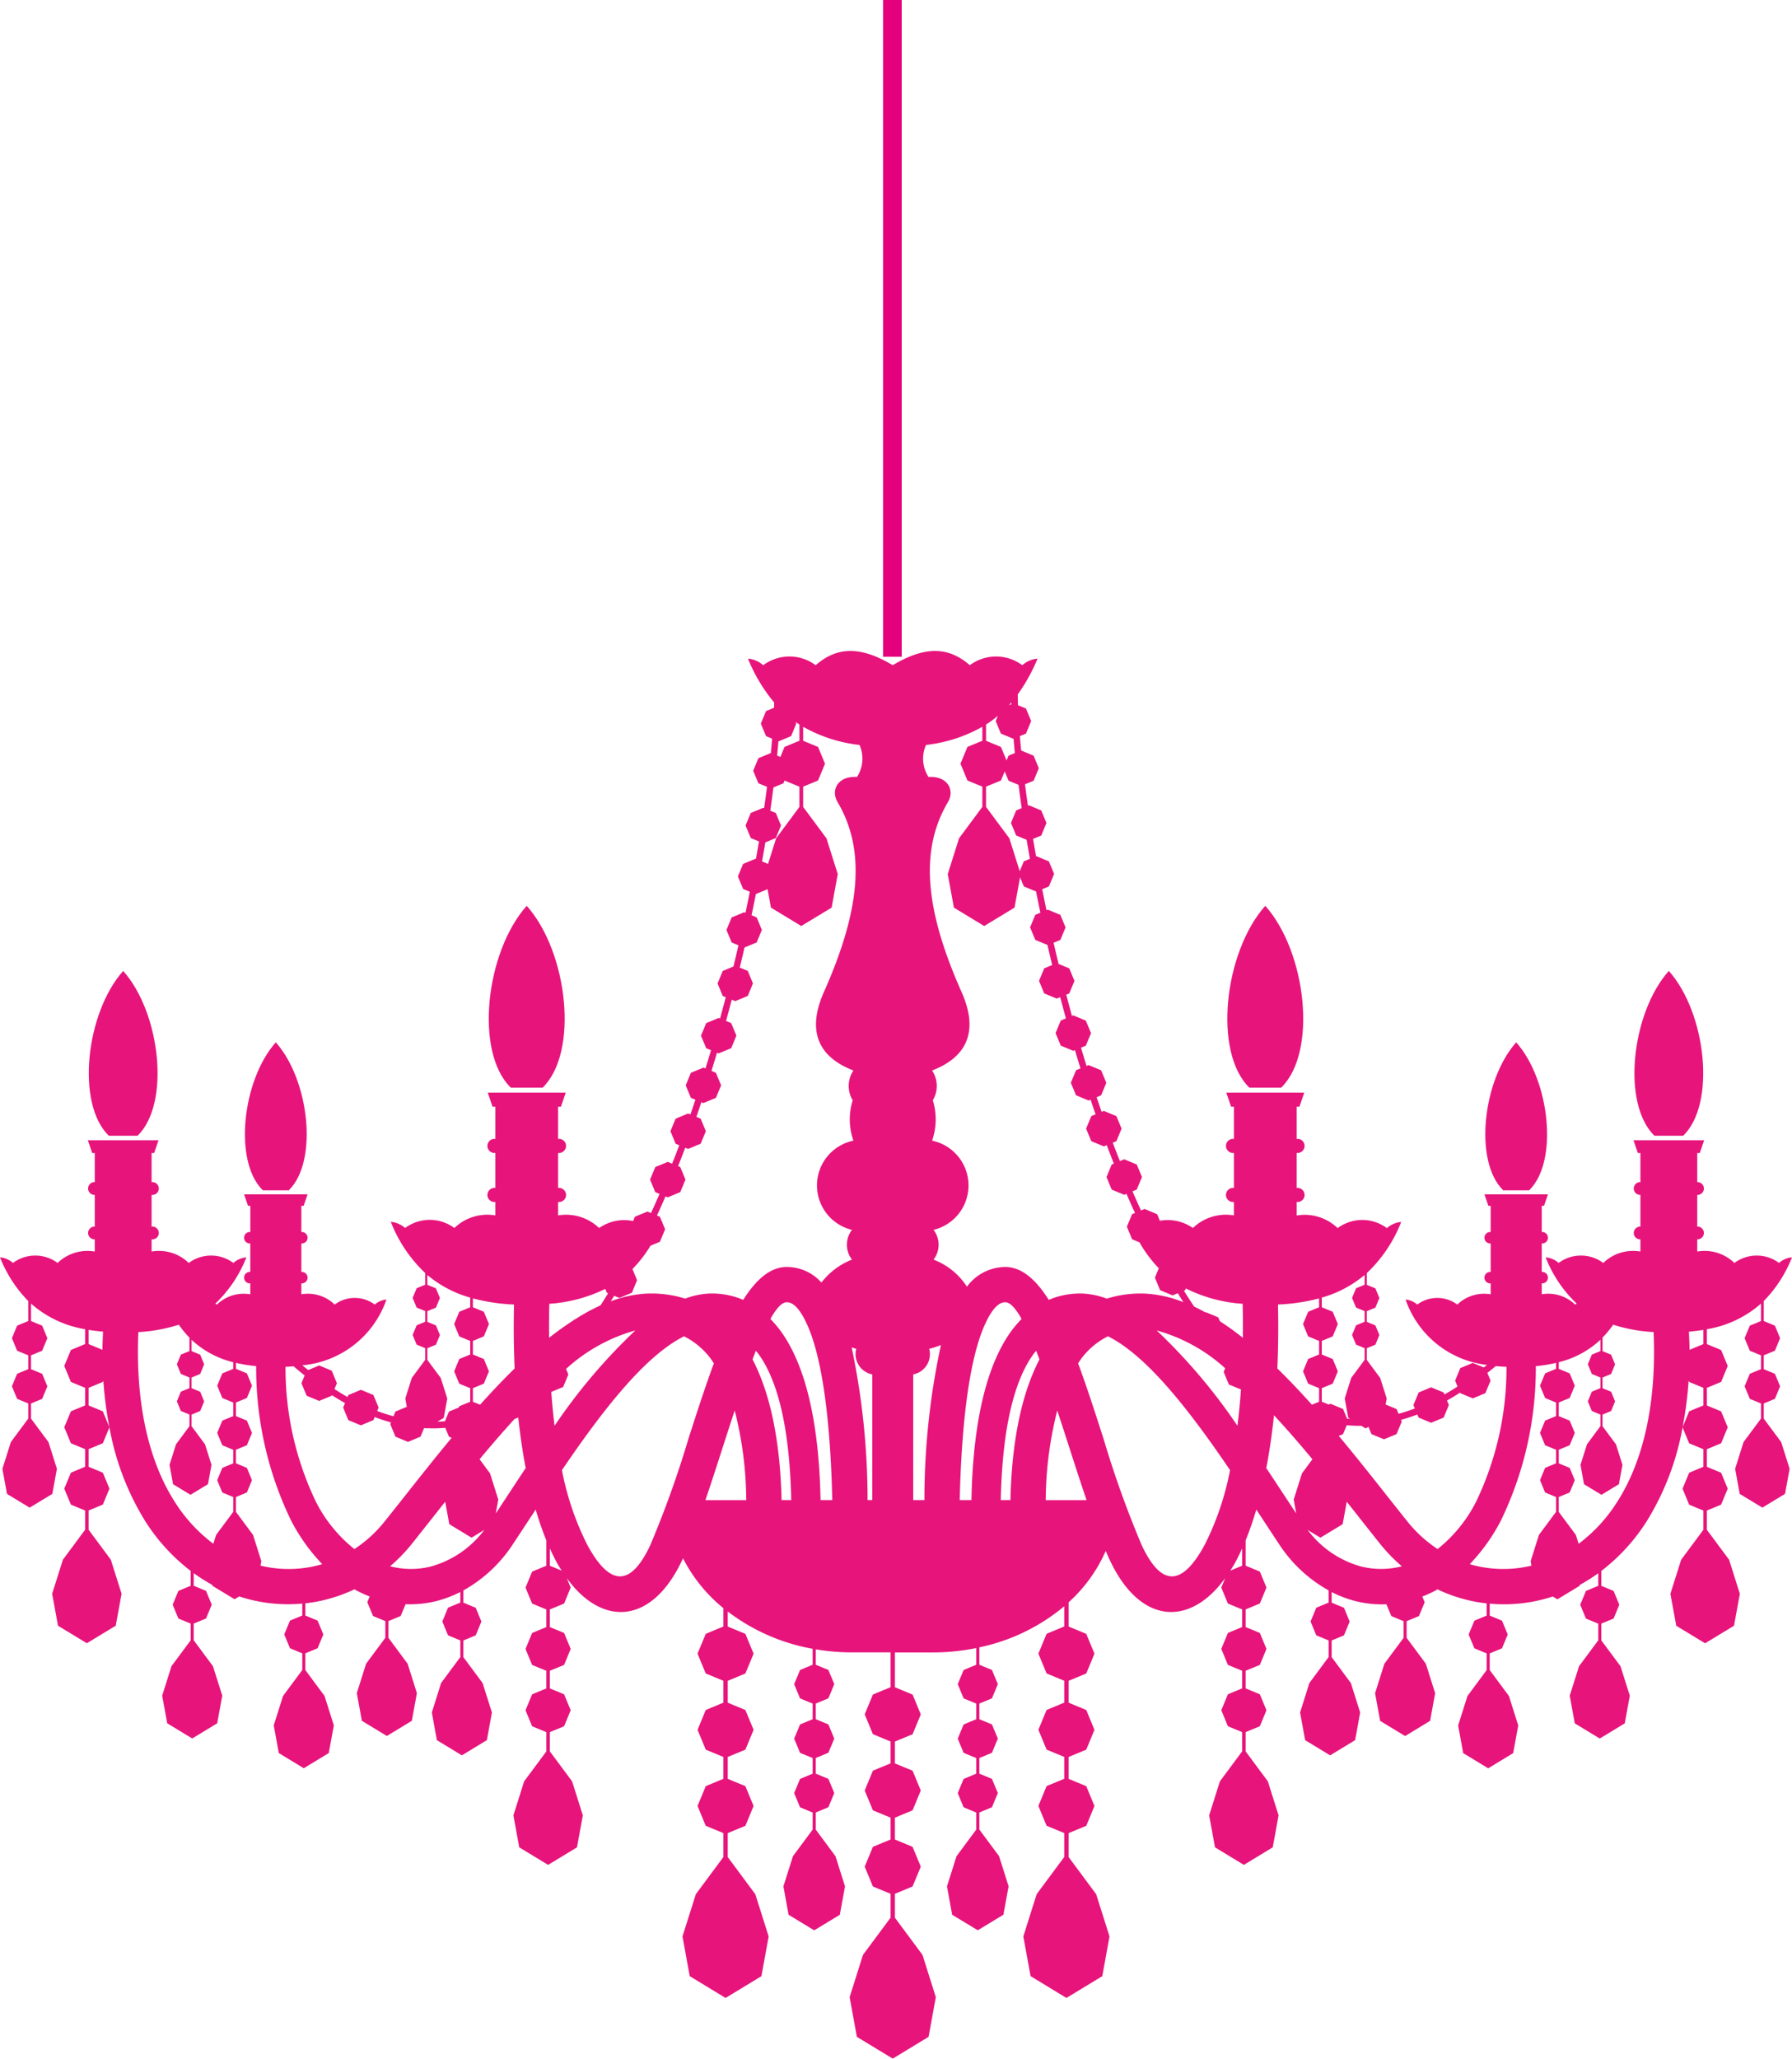 <?xml version="1.0" encoding="utf-8"?><svg xmlns="http://www.w3.org/2000/svg" width="136.445" height="156.724" viewBox="0 0 136.445 156.724"><defs><style>.cls-1,.cls-2{fill:#e7147b;}.cls-1{fill-rule:evenodd;}.cls-2{stroke:#e4007d;stroke-miterlimit:10;stroke-width:1.417px;}</style></defs><title>leuchte-pink_1</title><g id="Layer_2" data-name="Layer 2"><g id="Layer_1-2" data-name="Layer 1"><path class="cls-1" d="M10.475,86.461C12.992,84.019,12.223,77.11,9.379,73.915,6.535,77.11,5.766,84.019,8.283,86.461Z"/><path class="cls-1" d="M21.985,90.618c2.26-2.193,1.57-8.397-.985-11.267-2.554,2.87-3.245,9.074-.984,11.267Z"/><path class="cls-1" d="M41.315,82.802c2.778-2.695,1.929-10.317-1.21-13.844-3.138,3.526-3.987,11.149-1.21,13.844Z"/><path class="cls-1" d="M128.162,86.461c2.518-2.442,1.748-9.351-1.096-12.547-2.844,3.196-3.613,10.105-1.096,12.547Z"/><path class="cls-1" d="M134.294,107.996v-1.152l.372-.154.477-.198.198-.477.198-.477-.198-.477-.198-.477-.477-.197-.372-.154v-1.054l.372-.154.477-.198.198-.477.198-.477-.198-.477-.198-.477-.477-.198-.372-.154V99.047a9.979,9.979,0,0,0,2.151-3.327,1.705,1.705,0,0,0-.988.426,2.845,2.845,0,0,0-3.398,0,3.273,3.273,0,0,0-2.829-.871V94.35h.042a.486.486,0,0,0,0-.971H129.23V90.966h.042a.486.486,0,0,0,0-.971H129.23V87.775h.194l.333-.971H124.375l.333.971h.195v2.219h-.042a.486.486,0,0,0,0,.971h.042V93.379h-.042a.486.486,0,0,0,0,.971h.042v.926a3.272,3.272,0,0,0-2.829.87,2.845,2.845,0,0,0-3.398,0,1.705,1.705,0,0,0-.988-.426,9.718,9.718,0,0,0,2.368,3.525c-.042.025-.084.043-.126.069a2.939,2.939,0,0,0-2.54-.782V97.702h.037a.436.436,0,0,0,0-.872h-.037V94.662h.037a.436.436,0,0,0,0-.872h-.037V91.797h.174l.299-.873H113.028l.299.873h.175V93.79h-.038a.436.436,0,1,0,0,.872h.038V96.83h-.038a.436.436,0,1,0,0,.872h.038v.831a2.939,2.939,0,0,0-2.541.782,2.554,2.554,0,0,0-3.051,0,1.537,1.537,0,0,0-.887-.383,7.445,7.445,0,0,0,6.199,4.977c-.082.067-.163.128-.244.193l-.358-.148-.477-.198-.477.198-.477.197-.198.478-.198.477.185.448c-.334.216-.664.419-.993.605l-.062-.15-.477-.198-.477-.198-.477.198-.477.198-.198.477-.198.477.109.263q-.629.239-1.243.405l-.149-.361-.477-.198-.356-.147.083-.453-.495-1.566-1.022-1.378v-.887l.286-.119.368-.153.152-.367.152-.367-.152-.367-.152-.367-.368-.152-.286-.118v-.812l.286-.118.368-.152.152-.367.152-.367-.152-.367-.152-.367-.368-.152-.286-.118v-.889a10.717,10.717,0,0,0,2.62-3.897,1.885,1.885,0,0,0-1.09.47,3.139,3.139,0,0,0-3.75,0,3.612,3.612,0,0,0-3.122-.96V91.506h.046a.536.536,0,1,0,0-1.071h-.046V87.772h.046a.536.536,0,1,0,0-1.071h-.046v-2.45h.214l.367-1.071H93.37l.367,1.071h.215v2.45H93.906a.536.536,0,1,0,0,1.071h.046V90.435H93.906a.536.536,0,1,0,0,1.071h.046v1.021a3.612,3.612,0,0,0-3.122.96,3.346,3.346,0,0,0-2.516-.552l-.011-.025-.198-.477-.477-.198-.477-.198-.272.113q-.331-.72-.65-1.456l.325-.135.198-.477.198-.477-.198-.477-.198-.478-.477-.197L85.6,88.256l-.33.137q-.276-.697-.543-1.403l.276-.114.198-.477.197-.477-.197-.477-.198-.477L84.526,84.77l-.478-.198-.17.071q-.193-.556-.381-1.115l.343-.142.198-.477.198-.477-.198-.477-.198-.477-.477-.198-.477-.197-.157.065q-.214-.695-.421-1.39l.368-.153.198-.477.198-.477-.198-.477-.198-.477-.477-.198L81.722,77.3l-.102.042q-.223-.81-.434-1.619l.229-.095.198-.477.198-.477-.198-.477-.198-.477-.477-.198-.337-.14q-.196-.81-.38-1.612l.039-.016.477-.198.198-.477.197-.477-.197-.477-.198-.477-.477-.198-.477-.198-.103.042c-.112-.538-.222-1.073-.326-1.6l.033-.013.477-.198.198-.477.198-.477-.198-.477-.198-.477-.477-.198-.477-.198-.024.01q-.118-.671-.228-1.325l.147-.061.477-.198.198-.477.198-.477-.198-.477-.198-.477-.477-.198-.477-.198-.063.026q-.12-.832-.22-1.62l.178-.074.477-.198.198-.477.198-.477-.198-.477-.198-.477-.477-.198-.472-.196c-.037-.376-.069-.739-.099-1.093l.466-.193.198-.477.198-.478-.198-.477-.198-.477-.477-.198-.131-.054c-.01-.288-.016-.56-.018-.822a13.414,13.414,0,0,0,1.507-2.723,2.006,2.006,0,0,0-1.161.5,3.345,3.345,0,0,0-3.995,0c-1.555-1.353-3.306-1.533-5.868,0-2.562-1.533-4.313-1.353-5.869,0a3.345,3.345,0,0,0-3.994,0,2.007,2.007,0,0,0-1.16-.5,12.505,12.505,0,0,0,1.994,3.34c-.003.131-.006.263-.011.4l-.131.054-.477.198-.198.477-.198.477.198.477.198.477.465.193c-.029.354-.061.717-.098,1.094l-.472.195-.477.198-.198.477-.198.477.198.477.198.477.477.198.179.074c-.067.526-.14,1.065-.22,1.62l-.063-.026-.477.198-.477.198-.198.477-.198.477.198.477.198.477.477.198.147.061q-.109.653-.229,1.326l-.024-.01-.477.198-.477.198-.198.477-.198.477.198.477.198.477.477.198.033.014c-.104.527-.214,1.062-.326,1.6l-.102-.042-.477.198-.477.198-.198.477-.198.477.198.477.198.477.477.198.039.016q-.183.802-.38,1.612l-.337.14-.478.198-.197.477-.198.477.198.477.197.477.229.095q-.21.807-.434,1.619l-.102-.042-.477.198L53.77,77.89l-.198.477-.198.477.198.477.198.477.368.153q-.206.696-.421,1.39l-.157-.065-.477.197-.477.198-.198.478-.198.477.198.477.198.477.343.142q-.187.56-.381,1.116l-.171-.071-.477.198-.477.198-.198.477-.197.478.197.477.198.477.276.114q-.266.707-.543,1.403l-.33-.137-.477.198-.477.198-.198.477-.198.477.198.477.198.477.325.135q-.319.736-.65,1.456l-.272-.113-.477.198-.477.198-.135.326a3.316,3.316,0,0,0-2.589.533,3.613,3.613,0,0,0-3.122-.96V91.506h.046a.536.536,0,1,0,0-1.071h-.046V87.772h.046a.536.536,0,1,0,0-1.071h-.046v-2.45h.214l.367-1.071H37.136l.367,1.071h.215v2.45h-.046a.536.536,0,1,0,0,1.071h.046V90.435h-.046a.536.536,0,1,0,0,1.071h.046v1.021a3.612,3.612,0,0,0-3.122.96,3.139,3.139,0,0,0-3.75,0,1.885,1.885,0,0,0-1.09-.47,10.722,10.722,0,0,0,2.621,3.898v.888l-.287.119-.367.152-.152.367-.152.367.152.367.152.367.367.152.287.119v.811l-.287.119-.367.152-.152.367-.152.367.152.367.152.367.367.153.287.119v.886l-1.022,1.379-.495,1.566.116.634-.389.162-.477.197-.149.361c-.41-.111-.824-.245-1.243-.404l.109-.262-.198-.477-.198-.477-.477-.198-.477-.198L27,106.005l-.477.198-.062.151c-.328-.186-.66-.389-.993-.605l.185-.448-.198-.477-.198-.477-.477-.198-.477-.198-.477.198-.358.148c-.15-.12-.299-.232-.45-.359a7.471,7.471,0,0,0,6.405-5.007,1.537,1.537,0,0,0-.887.383,2.554,2.554,0,0,0-3.052,0,2.938,2.938,0,0,0-2.54-.782V97.702h.038a.436.436,0,0,0,0-.872h-.038V94.662h.038a.436.436,0,0,0,0-.872h-.038V91.797h.175l.299-.873h-4.833l.299.873h.175V93.79H19.02a.436.436,0,0,0,0,.872h.037V96.83H19.02a.436.436,0,0,0,0,.872h.037v.831a2.939,2.939,0,0,0-2.541.782c-.042-.026-.083-.045-.125-.069A9.708,9.708,0,0,0,18.758,95.72a1.705,1.705,0,0,0-.988.426,2.845,2.845,0,0,0-3.398,0,3.273,3.273,0,0,0-2.829-.871V94.35h.041a.486.486,0,1,0,0-.971h-.041V90.966h.041a.486.486,0,1,0,0-.971h-.041V87.775h.194l.333-.971H6.688l.333.971h.195v2.219H7.173a.486.486,0,0,0,0,.971h.042V93.379H7.173a.486.486,0,0,0,0,.971h.042v.926a3.273,3.273,0,0,0-2.829.87,2.845,2.845,0,0,0-3.398,0A1.705,1.705,0,0,0,0,95.72a9.984,9.984,0,0,0,2.152,3.328v1.52l-.372.154-.477.198-.198.477-.198.477.198.477.198.477.477.198.372.154v1.053l-.372.154-.477.197-.198.477-.198.477.198.477.198.477.477.198.372.154v1.151L.825,109.785l-.642,2.033.349,1.91,1.726,1.047,1.726-1.047.349-1.91-.642-2.033L2.362,107.996v-1.152l.371-.154.478-.198.197-.477.198-.477-.198-.477-.197-.477-.478-.197-.371-.154v-1.054l.371-.154.478-.198.197-.477.198-.477-.198-.477-.197-.477-.478-.198-.371-.154V99.241A8.244,8.244,0,0,0,6.48,101.19v1.133l-.474.196-.608.252-.252.608-.252.608.252.608.252.608.608.252.474.196v1.342l-.474.196-.608.252-.252.608-.252.608.252.608.252.608.608.252.474.196v1.342l-.474.197-.608.252-.252.608-.252.608.252.608.252.608.608.252.474.196v1.466l-1.691,2.28-.818,2.591.445,2.434,2.198,1.335,2.198-1.335.445-2.434-.818-2.591-1.691-2.279v-1.467l.474-.196.608-.252.252-.608.252-.608-.252-.608-.252-.608-.608-.252-.474-.197v-1.342l.474-.196.608-.252.252-.608.25-.605a20.349,20.349,0,0,0,2.722,7.138,14.604,14.604,0,0,0,3.466,3.795v1.13l-.411.17-.526.218-.218.526-.218.526.218.526.218.526.526.218.411.17v1.268l-1.464,1.973-.708,2.242.385,2.106,1.902,1.155,1.903-1.155.385-2.106-.709-2.242-1.463-1.972v-1.27l.41-.17.526-.218.218-.526.218-.526-.218-.526-.218-.526-.526-.218-.41-.17v-.961a12.878,12.878,0,0,0,1.404.888l.013.071,1.693,1.028.352-.214a11.904,11.904,0,0,0,4.803.543v.91l-.41.17-.526.218-.218.526-.218.526.218.526.218.526.526.218.41.17v1.269l-1.464,1.973-.708,2.242.385,2.107,1.902,1.155,1.902-1.155.385-2.107-.708-2.242-1.463-1.972v-1.27l.41-.17.526-.218.218-.526.218-.526-.218-.526-.218-.526-.526-.218-.41-.17v-.93c.341-.038.679-.087,1.015-.155a11.903,11.903,0,0,0,2.732-.912c.07.04.139.085.21.122a9.172,9.172,0,0,0,.944.425l-.18.435.218.526.218.526.526.218.41.17v1.27l-1.464,1.972-.708,2.242.386,2.106,1.902,1.155,1.902-1.155.385-2.106-.708-2.242-1.463-1.973v-1.269l.41-.17.526-.218.218-.526.155-.373a8.246,8.246,0,0,0,2.286-.224,8.738,8.738,0,0,0,1.883-.706v.808l-.41.17-.526.218-.218.526-.218.525.218.526.218.526.526.218.41.17v1.268l-1.464,1.973L32.88,130.37l.385,2.106,1.902,1.155,1.903-1.155.385-2.106-.709-2.242-1.463-1.972v-1.27l.41-.17.526-.218.218-.526.218-.526-.218-.525-.218-.526-.526-.218-.41-.17v-.931a10.722,10.722,0,0,0,3.779-3.534c.27-.405.8-1.212,1.346-2.044.124-.189.253-.385.38-.578a24.206,24.206,0,0,0,.811,2.35v1.927l-.474.196-.608.252-.252.608-.252.608.252.608.252.608.608.252.474.196v1.343l-.474.196-.608.252-.252.608-.252.608.252.608.252.608.608.252.474.196v1.342l-.474.196-.608.252-.252.608-.252.608.252.608.252.608.608.252.474.196v1.468L39.909,135.61l-.818,2.591.445,2.434,2.198,1.335,2.198-1.335.445-2.434-.818-2.591-1.691-2.28V131.864l.474-.196.608-.252.252-.608.251-.608-.251-.608-.252-.608-.608-.252-.474-.197v-1.341l.474-.196.608-.252.252-.608.251-.608-.251-.608-.252-.608-.608-.252-.474-.197v-1.341l.474-.196.608-.252.252-.608.251-.608-.251-.608-.047-.113c2.704,3.733,6.494,3.538,8.797-1.391.018-.038.035-.081.053-.119a11.813,11.813,0,0,0,3.075,3.799v1.396l-.589.244-.754.313-.313.755-.313.754.313.755.313.754.754.313.589.244v1.666l-.589.244-.754.313-.313.755-.313.754.313.755.313.755.754.313.589.243v1.666l-.589.244-.754.313-.313.755-.313.754.313.755.313.755.754.312.589.244v1.822l-2.099,2.83-1.016,3.217.552,3.022L55.246,152.1l2.729-1.657.552-3.022-1.016-3.217-2.1-2.831v-1.821l.589-.244.754-.312.313-.755.313-.755-.313-.754-.313-.755-.754-.313-.589-.244v-1.666l.589-.243.754-.313.313-.755.313-.755-.313-.754-.313-.755-.754-.313-.589-.244v-1.666l.589-.244.754-.313.313-.754.313-.755-.313-.754-.313-.755-.754-.313-.589-.244V122.68a14.994,14.994,0,0,0,6.464,2.839v1.218l-.421.174-.539.224-.223.54-.224.539.224.54.223.54.539.224.421.174v1.191l-.421.174-.539.224-.223.54-.224.54.224.539.223.539.539.224.421.175v1.191l-.421.174-.539.224-.223.539-.224.54.224.54.223.54.539.224.421.174v1.302l-1.5,2.023-.726,2.299.395,2.16,1.951,1.184,1.95-1.184.395-2.16-.726-2.299-1.501-2.023V137.98l.421-.174.54-.224.224-.54.224-.54-.224-.54-.224-.539-.54-.224-.421-.174v-1.191l.421-.175.54-.224.224-.539.224-.539-.224-.54-.224-.54-.54-.224-.421-.174v-1.191l.421-.174.54-.224.224-.54.224-.54-.224-.539-.224-.54-.54-.224-.421-.174v-1.171a16.53,16.53,0,0,0,2.752.231h2.943v2.652l-.589.243-.755.313-.312.755-.313.755.313.755.312.754.755.313.589.244v1.665l-.589.244-.755.313-.312.755-.313.755.313.755.312.754.755.313.589.243v1.666l-.589.244-.755.313-.312.755-.313.755.313.754.312.755.755.313.589.244v1.82l-2.1,2.831-1.016,3.217.552,3.022,2.73,1.657,2.729-1.657.552-3.022-1.015-3.217-2.1-2.83v-1.821l.589-.244.755-.313.313-.755.312-.754-.312-.755-.313-.755-.755-.313-.589-.244v-1.666l.589-.243.755-.313.313-.754.312-.755-.312-.755-.313-.755L68.73,134.49l-.589-.244v-1.665l.589-.244.755-.313.313-.754.312-.755-.312-.755-.313-.755-.755-.313-.589-.243V125.797h2.943a16.409,16.409,0,0,0,3.247-.334v1.274l-.421.174-.539.224-.224.54-.223.539.223.54.224.54.539.224.421.174v1.191l-.421.174-.539.224-.224.54-.223.54.223.539.224.539.539.224.421.175v1.191l-.421.174-.539.224-.224.539-.223.54.223.54.224.54.539.224.421.174v1.302l-1.501,2.023-.726,2.299.395,2.16L74.45,146.948l1.951-1.184.395-2.16-.726-2.299-1.501-2.023V137.98l.421-.174.539-.224.224-.54.224-.54-.224-.54-.224-.539L74.99,135.2l-.421-.174v-1.191l.421-.175.539-.224.224-.539.224-.539-.224-.54-.224-.54-.539-.224-.421-.174v-1.191l.421-.174.539-.224.224-.54.224-.54-.224-.539-.224-.54-.539-.224-.421-.174v-1.325a14.792,14.792,0,0,0,6.464-3.126v1.538l-.589.244-.755.313-.313.755-.312.754.312.755.313.754.755.313.589.244v1.666l-.589.244-.755.313-.313.755-.312.754.312.755.313.755.755.313.589.243v1.666l-.589.244-.755.313-.313.755-.312.754.312.755.313.755.755.312.589.244v1.821l-2.1,2.831-1.016,3.217.552,3.022L81.199,152.1l2.729-1.657.552-3.022-1.016-3.217-2.099-2.83v-1.822l.589-.244.754-.312.313-.755.313-.755-.313-.754-.313-.755-.754-.313-.589-.244v-1.666l.589-.243.754-.313.313-.755.313-.755-.313-.754-.313-.755-.754-.313-.589-.244v-1.666l.589-.244.754-.313.313-.754.313-.755-.313-.754-.313-.755-.754-.313-.589-.244v-1.842a11.448,11.448,0,0,0,2.826-3.913c.1.232.2.462.301.678,2.303,4.93,6.093,5.124,8.797,1.391l-.047.113-.252.608.252.608.252.608.608.252.474.196v1.341l-.474.197-.608.252-.252.608-.252.608.252.608.252.608.608.252.474.196v1.341l-.474.197-.608.252-.252.608-.252.608.252.608.252.608.608.252.474.196V133.33l-1.691,2.28-.818,2.591.445,2.434,2.198,1.335,2.198-1.335.445-2.434-.818-2.591-1.691-2.279v-1.468l.474-.196.608-.252.252-.608.252-.608-.252-.608-.252-.608-.608-.252-.474-.196v-1.342l.474-.196.608-.252.252-.608.252-.608-.252-.608-.252-.608-.608-.252-.474-.196v-1.343l.474-.196.608-.252.252-.608.252-.608-.252-.608-.252-.608-.608-.252-.474-.196v-1.927a24.302,24.302,0,0,0,.811-2.349c.126.192.255.388.38.577.546.832,1.076,1.639,1.346,2.044a10.72,10.72,0,0,0,3.78,3.534v.931l-.411.17-.526.218-.218.526-.218.525.218.526.218.526.526.218.411.17v1.268l-1.463,1.973L98.99,130.37l.385,2.106,1.903,1.155,1.902-1.155.385-2.106-.708-2.242-1.463-1.973V124.887l.41-.17.526-.218.218-.526.218-.526-.218-.525-.218-.526-.526-.218-.41-.17v-.808a8.731,8.731,0,0,0,1.883.706,8.245,8.245,0,0,0,2.286.224l.155.373.218.526.525.218.411.17v1.268l-1.464,1.974-.708,2.242.385,2.106,1.902,1.155,1.902-1.155.385-2.106-.708-2.242-1.463-1.972v-1.27l.41-.17.526-.218.218-.526.218-.526-.18-.435a9.184,9.184,0,0,0,.944-.425c.071-.037.14-.083.21-.122a11.898,11.898,0,0,0,2.732.912c.336.068.675.117,1.016.155v.93l-.41.17-.526.218-.218.526-.218.526.218.526.218.526.526.218.41.17v1.269l-1.463,1.973-.709,2.242.386,2.107,1.902,1.155,1.902-1.155.385-2.107-.708-2.242-1.463-1.972v-1.27l.41-.17.526-.218.217-.526.218-.526-.218-.526-.217-.526-.526-.218-.41-.17v-.91a11.902,11.902,0,0,0,4.803-.543l.352.214,1.693-1.028.013-.071a12.922,12.922,0,0,0,1.403-.888v.961l-.41.17-.526.218-.218.526-.218.526.218.526.218.526.526.218.41.17v1.269l-1.464,1.972-.708,2.242.385,2.106,1.902,1.155,1.903-1.155.385-2.106-.709-2.242-1.463-1.972v-1.27l.41-.17.526-.218.218-.526.218-.526-.218-.526-.218-.526-.526-.218-.41-.17v-1.131a14.616,14.616,0,0,0,3.466-3.794,20.355,20.355,0,0,0,2.722-7.138l.25.605.252.608.608.252.474.196v1.342l-.474.197-.608.252-.252.608-.252.608.252.608.252.608.608.252.474.196v1.466l-1.691,2.28-.819,2.591.446,2.434,2.198,1.335,2.199-1.335.445-2.434-.818-2.591-1.691-2.279v-1.467l.474-.196.608-.252.252-.608.252-.608-.252-.608-.252-.608-.608-.252-.474-.197v-1.342l.474-.196.608-.252.252-.608.252-.608-.252-.608-.252-.608-.608-.252-.474-.196v-1.342l.474-.196.608-.252.252-.608.252-.608-.252-.608-.252-.608-.608-.252-.474-.196V101.19a8.25,8.25,0,0,0,4.118-1.949v1.327l-.372.154-.478.198-.198.477-.198.477.198.477.198.477.478.198.372.154v1.053l-.372.154-.478.197-.198.477-.198.477.198.477.198.477.478.198.372.154v1.151l-1.327,1.789-.642,2.033.349,1.91,1.726,1.047,1.725-1.047.349-1.91-.642-2.033Zm-19.589-3.941a23.45,23.45,0,0,1-2.325,10.291,10.925,10.925,0,0,1-2.918,3.58,9.799,9.799,0,0,1-2.276-2.069c-.71-.886-1.152-1.444-1.608-2.023-1.145-1.449-2.368-2.993-3.643-4.522l.327-.136.198-.477.082-.199a10.832,10.832,0,0,0,1.113.045l.332.202.209-.127.033.079.198.477.477.198.477.197.477-.197.477-.198.198-.477.198-.477-.055-.131c.41-.114.824-.248,1.242-.407l.097.233.477.198.477.198.477-.198.477-.198.198-.478.198-.477-.142-.343c.329-.185.661-.387.995-.601l.018.042.477.198.477.197.477-.197.477-.198.198-.477.198-.477-.198-.477-.046-.11c.213-.17.426-.341.642-.523Q114.284,104.037,114.705,104.055Zm-21.419.108-.115.279.198.477.198.478.477.197.445.184q-.103,1.451-.269,2.764a43.292,43.292,0,0,0-6.149-7.257A12.865,12.865,0,0,1,93.286,104.163Zm10.619-7.105v.747l-.286.118-.368.152-.152.367-.152.367.152.367.152.367.368.152.286.118v.812l-.286.118-.368.152-.152.367-.152.367.152.367.152.367.368.153.286.119v.887l-1.023,1.378-.494,1.566.269,1.471.139.085c-.077-.005-.153-.017-.23-.024l-.106-.256-.198-.478-.477-.198-.477-.197-.139.057-.162-.067-.364-.151V105.679l.364-.151.469-.194.194-.468.194-.469-.194-.468-.194-.469-.469-.194-.364-.151v-1.034l.364-.151.469-.194.194-.468.194-.468-.194-.468-.194-.469-.469-.194-.364-.151v-.735A8.706,8.706,0,0,0,103.906,97.058Zm-3.469,1.787v.673l-.365.152-.468.194-.194.469-.194.468.194.468.194.468.468.194.365.151v1.033l-.365.151-.468.194-.194.469-.194.468.194.469.194.468.468.194.365.151v1.033l-.365.151-.182.076c-.86-.961-1.738-1.888-2.63-2.759.067-1.534.087-3.154.048-4.87A14.404,14.404,0,0,0,100.437,98.845Zm-5.818.411c.022.892.025,1.751.017,2.59-.582-.463-1.168-.884-1.755-1.267l-.121-.292-.477-.198-.477-.198-.037.015c-.281-.155-.561-.304-.842-.436-.266-.392-.526-.799-.784-1.211l.096-.04.054-.131A11.377,11.377,0,0,0,94.619,99.256ZM77.644,66.324l-.79-2.503-1.776-2.394v-1.54l.498-.206.638-.264.265-.638.02-.05.095.228.198.477.477.198.284.118c.074.575.153,1.163.241,1.771l-.421.174-.198.477-.198.477.198.477.198.477.477.198.319.132c.079.475.163.96.25,1.448l-.465.193-.198.477Zm-.632-12.718-.192.08c.064-.069.127-.139.188-.211C77.01,53.519,77.011,53.562,77.013,53.607Zm-1.032.886-.166.4.198.478.198.477.477.198.477.198.009-.004c.03.352.063.714.1,1.088l-.005.002-.477.198-.152.366-.161-.39-.265-.638L75.576,56.6l-.498-.206V55.158A8.644,8.644,0,0,0,75.981,54.493Zm-1.183.835V56.393l-.498.206-.638.264-.265.638-.264.639.264.638.265.638.638.264.498.206v1.54l-1.775,2.394-.859,2.72.467,2.556,2.308,1.401,2.308-1.401.422-2.308.09.217.198.477.477.198.454.187q.158.8.33,1.618l-.388.161-.198.477-.198.477.198.477.198.477.477.198.449.186q.174.76.36,1.529l-.13.054-.477.198-.198.477-.198.477.198.477.198.477.477.198.477.197.265-.109q.21.807.434,1.618l-.393.163-.198.477-.198.477.198.477.198.477.477.198.477.198.126-.052q.206.695.421,1.39l-.338.141-.198.477-.198.477.198.477.198.477.477.198.477.198.154-.063q.187.559.381,1.116l-.326.135-.198.477-.198.477.198.477.198.477.477.198.477.198.221-.091q.266.706.543,1.403l-.166.069-.198.478-.197.477.197.477.198.477.477.198.477.198.172-.071q.319.737.65,1.456l-.224.093L86,92.911l-.198.477L86,93.865l.198.477.477.198.085.035A9.774,9.774,0,0,0,88.232,96.55l-.099.239-.198.477.198.477.198.477.477.198.477.198.394-.164c.142.228.282.459.427.681a9.094,9.094,0,0,0-2.957-.656c-.043-.002-.106-.003-.189-.003a8.524,8.524,0,0,0-2.685.389,6.068,6.068,0,0,0-1.815-.386c-.035-.002-.088-.003-.157-.003a5.986,5.986,0,0,0-2.449.484c-.963-1.526-2.032-2.483-3.271-2.504a3.648,3.648,0,0,0-2.959,1.499A5.255,5.255,0,0,0,71.08,95.893a1.852,1.852,0,0,0,0-2.264,3.481,3.481,0,0,0-.11-6.792,4.915,4.915,0,0,0,.055-3.076,2.115,2.115,0,0,0-.055-2.264c2.905-1.125,3.459-3.249,2.244-5.979-2.868-6.443-3.136-10.894-1.039-14.454.543-.922-.018-1.999-1.478-1.915a2.561,2.561,0,0,1-.189-2.438A11.205,11.205,0,0,0,74.797,55.328Zm2.14,58.873h-.736c.002-.106.003-.205.006-.315.148-5.407,1.068-8.666,2.303-10.542a6.346,6.346,0,0,1,.381-.515c.084.214.17.433.255.66-1.206,2.321-2.047,5.631-2.2,10.312C76.942,113.924,76.94,114.069,76.937,114.201Zm-17.438-.4c-.154-4.682-.994-7.992-2.2-10.313q.128-.34.255-.66a6.37,6.37,0,0,1,.381.515c1.235,1.876,2.155,5.135,2.302,10.542.003.11.004.209.006.315h-.736C59.505,114.069,59.503,113.924,59.499,113.801Zm2.97,0c-.165-6.057-1.28-9.837-2.784-12.12a8.516,8.516,0,0,0-1.026-1.269c.436-.774.845-1.249,1.212-1.272.44-.027.959.347,1.551,1.625,1.361,2.94,1.832,8.474,1.95,13.435h-.895C62.474,114.069,62.473,113.924,62.469,113.801Zm2.379-11.224c.118.035.225.076.349.107a1.57,1.57,0,0,0,1.218,1.948v9.568h-.358A56.514,56.514,0,0,0,64.848,102.577Zm4.686,2.056a1.57,1.57,0,0,0,1.217-1.948,7.158,7.158,0,0,0,.892-.286,55.594,55.594,0,0,0-1.256,11.802h-.854Zm5.489-3.868c.592-1.278,1.111-1.652,1.551-1.625.367.023.776.497,1.212,1.271a8.561,8.561,0,0,0-1.027,1.269c-1.503,2.284-2.618,6.063-2.784,12.12-.003.122-.005.268-.007.4h-.895C73.192,109.239,73.663,103.705,75.023,100.765Zm-9.58-44.054a2.56,2.56,0,0,1-.19,2.438c-1.46-.084-2.021.993-1.478,1.915,2.096,3.56,1.828,8.011-1.04,14.454-1.215,2.73-.661,4.854,2.244,5.979a2.114,2.114,0,0,0-.055,2.264,4.914,4.914,0,0,0,.055,3.076,3.481,3.481,0,0,0-.109,6.792,1.851,1.851,0,0,0,0,2.264,5.455,5.455,0,0,0-2.326,1.746,3.527,3.527,0,0,0-2.683-1.185c-1.239.021-2.309.978-3.272,2.504a5.983,5.983,0,0,0-2.449-.484c-.069.001-.121.002-.157.003a6.068,6.068,0,0,0-1.815.386,8.527,8.527,0,0,0-2.685-.389c-.083.001-.146.002-.188.003a8.972,8.972,0,0,0-2.795.593c.089-.139.177-.281.265-.423l.394.164.477-.198.477-.198.198-.477.197-.477-.197-.477-.155-.375a9.503,9.503,0,0,0,1.374-1.775l.239-.099.477-.198.198-.477.198-.477-.198-.477-.015-.035c.007-.018.016-.034.024-.052-.014.001-.028.005-.043.006l-.164-.396-.224-.093q.331-.72.649-1.456l.172.071.477-.198.477-.198.198-.477.197-.477-.197-.477-.198-.477-.166-.069q.276-.697.543-1.403l.221.091.477-.198.477-.198.198-.477.197-.477-.197-.478-.198-.477-.326-.135q.193-.556.381-1.116l.153.064.477-.197.477-.198.198-.477.198-.477-.198-.477-.198-.478-.338-.14q.215-.694.421-1.39l.126.052.477-.198.478-.198.198-.477.198-.477-.198-.477-.198-.477-.393-.163q.223-.811.434-1.619l.265.109.477-.197.477-.198.198-.477.197-.477-.197-.477-.198-.477-.477-.198-.13-.054q.185-.768.36-1.529l.449-.186.477-.198.198-.477.197-.477-.197-.477-.198-.477-.389-.161q.171-.816.33-1.618l.454-.187.435-.181.256,1.402,2.308,1.401L63.32,69.097l.467-2.556-.859-2.72-1.775-2.393V59.887l.497-.206.638-.264.264-.638.265-.638-.265-.639-.264-.638L61.65,56.6l-.497-.206V55.328A11.201,11.201,0,0,0,65.442,56.711Zm-23.47,49.255.429-.177.477-.198.198-.477.198-.477-.175-.422a12.966,12.966,0,0,1,5.275-2.929,43.278,43.278,0,0,0-6.149,7.256Q42.073,107.315,41.973,105.966ZM58.594,63.997l.477-.198.198-.477.198-.477-.198-.477-.198-.477-.421-.174c.088-.608.167-1.196.241-1.771l.284-.117.477-.198.087-.21.633.262.498.206v1.539l-1.776,2.394-.614,1.945-.456-.189c.087-.488.171-.973.25-1.448Zm.686-7.559.477-.198.477-.198.197-.477.198-.477-.053-.129c.097.068.194.135.295.2v1.234l-.498.206-.638.264-.265.638-.051.122-.243-.101-.005-.002c.038-.374.071-.736.101-1.088ZM46.085,98.123l.121.292.096.04c-.193.308-.383.624-.58.921a15.579,15.579,0,0,0-1.94,1.066l-.097.04-.012.028a22.794,22.794,0,0,0-1.865,1.336c-.008-.839-.005-1.698.017-2.59A11.445,11.445,0,0,0,46.085,98.123ZM39.138,99.311c-.04,1.716-.02,3.335.047,4.87-.892.871-1.77,1.798-2.63,2.759l-.182-.076-.365-.151V105.679l.365-.151.468-.194.194-.468.194-.469-.194-.468-.194-.469-.468-.194-.365-.151v-1.034l.365-.151.468-.194.194-.468.194-.468-.194-.468-.194-.469-.468-.194-.365-.151v-.674A14.401,14.401,0,0,0,39.138,99.311Zm-3.336-.527v.735l-.365.152-.468.194-.194.469-.194.468.194.468.194.468.468.194.365.151v1.033l-.365.151-.468.194-.194.469-.194.468.194.469.194.468.468.194.365.151v1.033l-.365.151-.468.194-.04.096-.269.112-.477.197-.198.477-.106.257c-.189.017-.379.028-.57.035l.478-.29.269-1.471-.495-1.566-1.022-1.378v-.887l.286-.119.368-.153.152-.367.152-.367-.152-.367-.152-.367-.368-.152-.286-.118v-.812l.286-.118.368-.152.152-.367.152-.367-.152-.367-.152-.367-.368-.152-.286-.118v-.747A8.699,8.699,0,0,0,35.802,98.784Zm-12.605,5.93-.046.11-.198.477.198.477.198.477.477.197.477.198.477-.198.477-.197.018-.042c.334.214.666.416.995.601l-.142.344.198.477.198.477.477.198.477.197.477-.197.477-.198.097-.233c.418.16.832.294,1.241.408l-.054.131.198.477.198.477.477.198.477.198.477-.198.477-.198.198-.477.074-.177c.042.002.085.004.127.006l.041.025.035-.021a10.981,10.981,0,0,0,1.409-.031l.082.199.198.477.206.085c-1.232,1.482-2.414,2.974-3.522,4.378-.457.579-.898,1.137-1.609,2.023a9.805,9.805,0,0,1-2.276,2.069,10.921,10.921,0,0,1-2.918-3.58A23.458,23.458,0,0,1,21.74,104.055c.21-.009.413-.025.613-.042Q22.777,104.379,23.197,104.713Zm-15.35-3.337c-.019.465-.044.935-.046,1.383l-.58-.24-.474-.196V101.24C7.097,101.299,7.466,101.342,7.847,101.376Zm.234,6.673-.252-.608-.608-.252-.474-.196v-1.342l.474-.196.608-.252.041-.1a28.362,28.362,0,0,0,.459,3.546Zm5.235,6.297c-1.892-2.954-3.023-7.241-2.78-12.94a12.121,12.121,0,0,0,3.079-.559,7.397,7.397,0,0,0,.81.984v1.024l-.287.118-.367.153-.152.367-.153.367.153.367.152.367.367.152.287.119v.811l-.287.118-.367.152-.152.367-.153.367.153.367.152.367.367.153.287.119v.887l-1.022,1.378-.495,1.566.269,1.472,1.329.807,1.329-.807.269-1.472-.495-1.566-1.022-1.378V107.69l.287-.119.367-.153.152-.367.152-.367-.152-.367-.152-.367-.367-.152-.287-.119v-.811l.287-.119.367-.152.152-.367.152-.367-.152-.367-.152-.367-.367-.153-.287-.119v-.86a7.092,7.092,0,0,0,3.172,1.707v.505l-.365.152-.468.194-.194.469-.194.468.194.468.194.468.468.194.365.151v1.033l-.365.151-.468.194-.194.469-.194.468.194.469.194.468.468.193.365.152v1.033l-.365.151-.468.194-.194.469-.194.468.194.469.194.468.468.194.365.151v1.129L16.456,116.85l-.213.673A11.893,11.893,0,0,1,13.316,114.346Zm10.422,4.928a9.154,9.154,0,0,1-3.903-.085l.062-.343-.63-1.996-1.302-1.755v-1.131l.365-.151.468-.194.194-.468.194-.469-.194-.468-.194-.469-.468-.194-.365-.151v-1.034l.365-.151.468-.193.194-.468.194-.469-.194-.468-.194-.469-.468-.194-.365-.151v-1.034l.365-.151.468-.194.194-.468.194-.468-.194-.468-.194-.469-.468-.194-.365-.151v-.456a11.239,11.239,0,0,0,1.54.25,26.645,26.645,0,0,0,2.679,11.797,14.459,14.459,0,0,0,2.349,3.278Q24.139,119.193,23.738,119.274Zm8.993,0a6.343,6.343,0,0,1-3.029-.036,12.639,12.639,0,0,0,1.648-1.697c.326-.405.962-1.212,1.619-2.044q.456-.578.929-1.175l.312,1.71,1.693,1.028.969-.589A7.578,7.578,0,0,1,32.732,119.274Zm5.927-5.439c-.279.425-.553.841-.911,1.382l.193-1.058-.63-1.996-.795-1.072c.868-1.044,1.757-2.076,2.659-3.061l.028-.011.259-.108q.221,2.066.567,3.85C39.56,112.464,39.101,113.161,38.659,113.835Zm3.683,5.558-.474-.197V117.88c.169.372.341.73.519,1.056.123.225.252.428.382.633Zm7.179-1.78c-1.558,3.335-3.144,3.025-4.778.04a21.447,21.447,0,0,1-1.955-5.736c2.949-4.34,6.256-8.677,9.297-10.186a5.734,5.734,0,0,1,1.962,1.613c.107.135.207.293.309.443-.672,1.811-1.309,3.795-1.942,5.76A77.989,77.989,0,0,1,49.521,117.612Zm4.19-3.412c.42-1.23.839-2.526,1.26-3.834.323-1.003.648-2.011.972-2.99a28.146,28.146,0,0,1,.874,6.509c.003.11.004.209.007.315Zm25.91,0c.003-.106.003-.205.007-.315a28.139,28.139,0,0,1,.874-6.509c.324.979.648,1.987.972,2.99.422,1.308.84,2.604,1.261,3.834Zm14.956,4.995-.474.197-.426.176c.129-.205.259-.408.382-.633.178-.326.35-.684.519-1.056Zm-2.876-1.544c-1.634,2.986-3.22,3.296-4.778-.04a77.999,77.999,0,0,1-2.893-8.066c-.633-1.965-1.269-3.949-1.942-5.76.102-.15.202-.308.309-.443A5.733,5.733,0,0,1,84.36,101.73c3.041,1.509,6.348,5.846,9.297,10.187A21.443,21.443,0,0,1,91.702,117.652Zm6.085-3.817c-.443-.673-.901-1.37-1.369-2.074.238-1.236.437-2.576.587-4.019.994,1.07,1.972,2.201,2.926,3.348l-.795,1.072-.63,1.996.193,1.058C98.339,114.675,98.065,114.26,97.786,113.835Zm5.927,5.439a7.579,7.579,0,0,1-4.143-2.801l.969.588,1.693-1.028.312-1.71q.473.596.929,1.175c.657.832,1.294,1.639,1.619,2.044a12.648,12.648,0,0,0,1.649,1.697A6.349,6.349,0,0,1,103.713,119.274Zm8.993,0q-.401-.081-.794-.198a14.447,14.447,0,0,0,2.349-3.277,26.644,26.644,0,0,0,2.679-11.797,11.335,11.335,0,0,0,1.54-.25v.455l-.365.152-.468.194-.194.469-.194.468.194.468.194.468.468.194.365.151v1.033l-.365.151-.468.194-.194.469-.194.468.194.469.194.468.468.193.365.152v1.033l-.365.151-.468.194-.194.469-.194.468.194.469.194.468.468.194.365.151v1.129l-1.303,1.756-.63,1.996.062.343A9.154,9.154,0,0,1,112.707,119.274Zm10.422-4.928a11.886,11.886,0,0,1-2.927,3.178l-.213-.673-1.302-1.755v-1.131l.364-.151.469-.194.194-.468.194-.469-.194-.468-.194-.469-.469-.194-.364-.151v-1.034l.364-.151.469-.193.194-.468.194-.469-.194-.468-.194-.469-.469-.194-.364-.151v-1.034l.364-.151.469-.194.194-.468.194-.468-.194-.468-.194-.469-.469-.194-.364-.151v-.506a7.091,7.091,0,0,0,3.172-1.707v.86l-.287.119-.367.153-.152.367-.152.367.152.367.152.367.367.152.287.119v.811l-.287.119-.367.152-.152.367-.152.367.152.367.152.367.367.153.287.119v.886l-1.023,1.379-.494,1.566.268,1.472,1.329.807,1.329-.807.269-1.472-.495-1.566-1.022-1.378V107.69l.286-.119.367-.153.152-.367.152-.367-.152-.367-.152-.367-.367-.152-.286-.118v-.811l.286-.119.367-.152.152-.367.152-.367-.152-.367-.152-.367-.367-.153-.286-.118V101.83a7.424,7.424,0,0,0,.811-.983,12.117,12.117,0,0,0,3.078.559C126.152,107.105,125.022,111.392,123.129,114.346Zm6.095-7.157-.608.252-.252.608-.248.6a28.381,28.381,0,0,0,.459-3.546l.042.1.608.252.474.196v1.342Zm.474-4.866-.474.196-.58.24c-.001-.448-.027-.919-.046-1.383.382-.034.75-.077,1.099-.136Z"/><path class="cls-1" d="M116.429,90.618c2.261-2.193,1.57-8.397-.984-11.267-2.554,2.87-3.245,9.074-.985,11.267Z"/><path class="cls-1" d="M97.549,82.802c2.778-2.695,1.929-10.317-1.209-13.844-3.139,3.526-3.987,11.149-1.21,13.844Z"/><line class="cls-2" x1="67.949" x2="67.949" y2="50"/></g></g></svg>